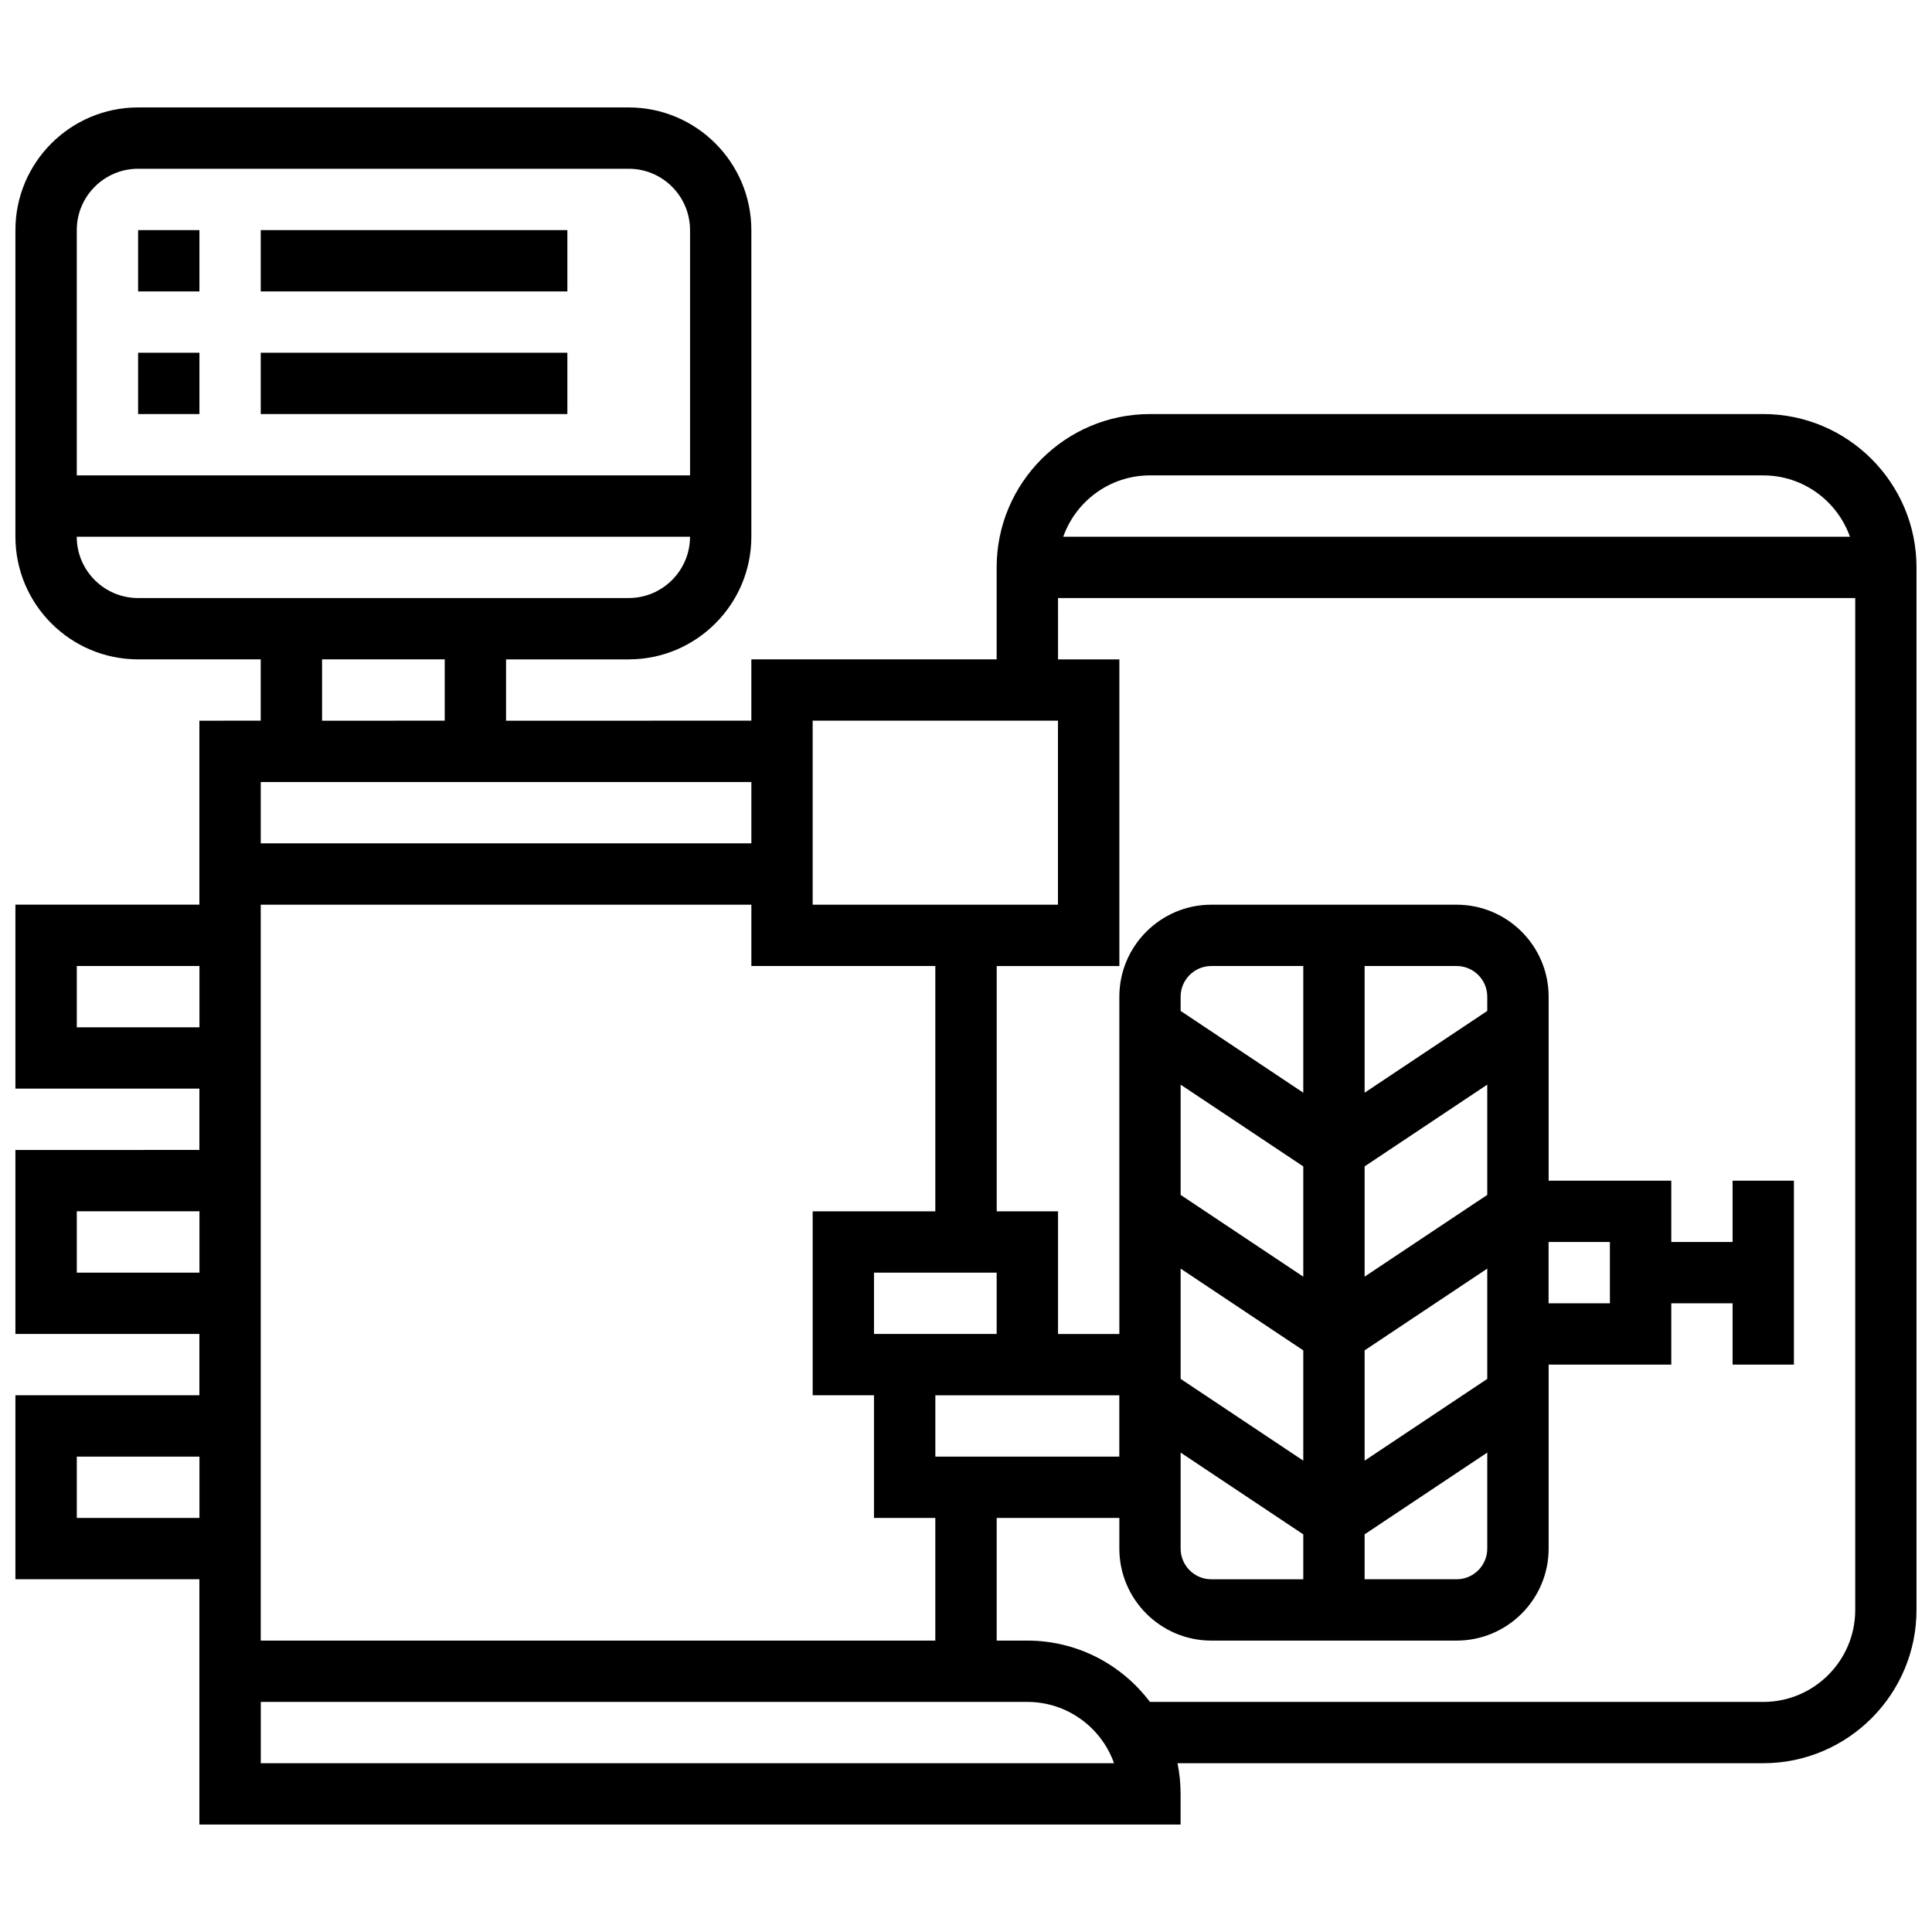 <?xml version="1.0" encoding="UTF-8"?>
<!-- Uploaded to: SVG Find, www.svgrepo.com, Generator: SVG Find Mixer Tools -->
<svg width="800px" height="800px" version="1.1" viewBox="144 144 512 512" xmlns="http://www.w3.org/2000/svg">
 <defs>
  <clipPath id="a">
   <path d="m148.09 172h503.81v456h-503.81z"/>
  </clipPath>
 </defs>
 <path d="m180.6 204.98h16.25v16.25h-16.25z"/>
 <path d="m213.1 204.98h81.258v16.25h-81.258z"/>
 <path d="m180.6 237.48h16.25v16.25h-16.25z"/>
 <path d="m213.1 237.48h81.258v16.25h-81.258z"/>
 <g clip-path="url(#a)">
  <path d="m611.27 253.73h-162.52c-22.402 0-40.629 18.227-40.629 40.629v24.375h-65.008v16.254l-65.008 0.004v-16.25h32.504c17.922 0 32.504-14.582 32.504-32.504v-81.262c0-17.922-14.582-32.504-32.504-32.504h-130.02c-17.922 0-32.504 14.578-32.504 32.504v81.258c0 17.922 14.582 32.504 32.504 32.504h32.504v16.25l-16.254 0.004v48.754h-48.754v48.754h48.754v16.25l-48.754 0.004v48.754h48.754v16.25l-48.754 0.004v48.754h48.754v65.008h260.03v-8.125c0-2.781-0.281-5.5-0.816-8.125h155.21c22.402 0 40.629-18.227 40.629-40.629v-276.29c0-22.402-18.227-40.629-40.629-40.629zm-162.52 16.254h162.52c10.594 0 19.625 6.793 22.98 16.25h-208.48c3.356-9.457 12.387-16.25 22.98-16.25zm-24.379 65.004v48.758h-65.008v-48.758zm113.77 174.43-32.504 21.668v-29.223l32.504-21.668zm0-48.758-32.504 21.668v-29.223l32.504-21.668zm-48.758 21.672-32.504-21.668v-29.223l32.504 21.668zm0 19.531v29.223l-32.504-21.668v-29.223zm-32.504 27.086 32.504 21.668v11.906h-24.379c-4.481 0-8.125-3.644-8.125-8.125zm48.758 21.668 32.504-21.668v25.445c0 4.481-3.644 8.125-8.125 8.125h-24.379zm48.754-77.48h16.25v16.25h-16.25zm-16.25-61.23-32.504 21.668v-33.57h24.379c4.481 0 8.125 3.644 8.125 8.125zm-48.758 21.668-32.504-21.668v-3.777c0-4.481 3.644-8.125 8.125-8.125h24.379zm-48.754 96.445h-48.754v-16.25h48.754zm-65.008-32.504v-16.25h32.504v16.25zm-16.254-32.504v48.754h16.25v32.504h16.25v32.504h-178.77v-195.02h130.02v16.25h48.754v65.008zm-178.77-276.29h130.02c8.961 0 16.25 7.293 16.25 16.25v65.008l-162.52 0.004v-65.008c0-8.961 7.293-16.254 16.254-16.254zm-16.254 97.512h162.52c0 8.961-7.293 16.25-16.25 16.25l-130.02 0.004c-8.961 0-16.254-7.293-16.254-16.254zm65.008 32.504h32.504v16.25l-32.504 0.004zm113.77 32.504v16.25l-130.02 0.004v-16.25zm-178.77 65.008v-16.25h32.504v16.25zm0 65.008v-16.25h32.504v16.25zm0 65.008v-16.25h32.504v16.25zm48.758 65.008v-16.25h203.14c10.594 0 19.633 6.793 22.984 16.25zm398.17-16.25h-162.54c-7.422-9.863-19.219-16.25-32.48-16.25h-8.125v-32.504h32.504v8.125c0 13.441 10.938 24.379 24.379 24.379h65.008c13.441 0 24.379-10.938 24.379-24.379v-48.754h32.504v-16.25h16.25v16.25h16.25v-48.754h-16.25v16.25h-16.25v-16.25h-32.504v-48.754c0-13.441-10.938-24.379-24.379-24.379h-65.008c-13.441 0-24.379 10.938-24.379 24.379v89.387h-16.25v-32.504h-16.25v-65.008h32.504v-81.262h-16.25l-0.008-16.258h211.27v268.16c0.004 13.441-10.934 24.379-24.375 24.379z"/>
 </g>
</svg>